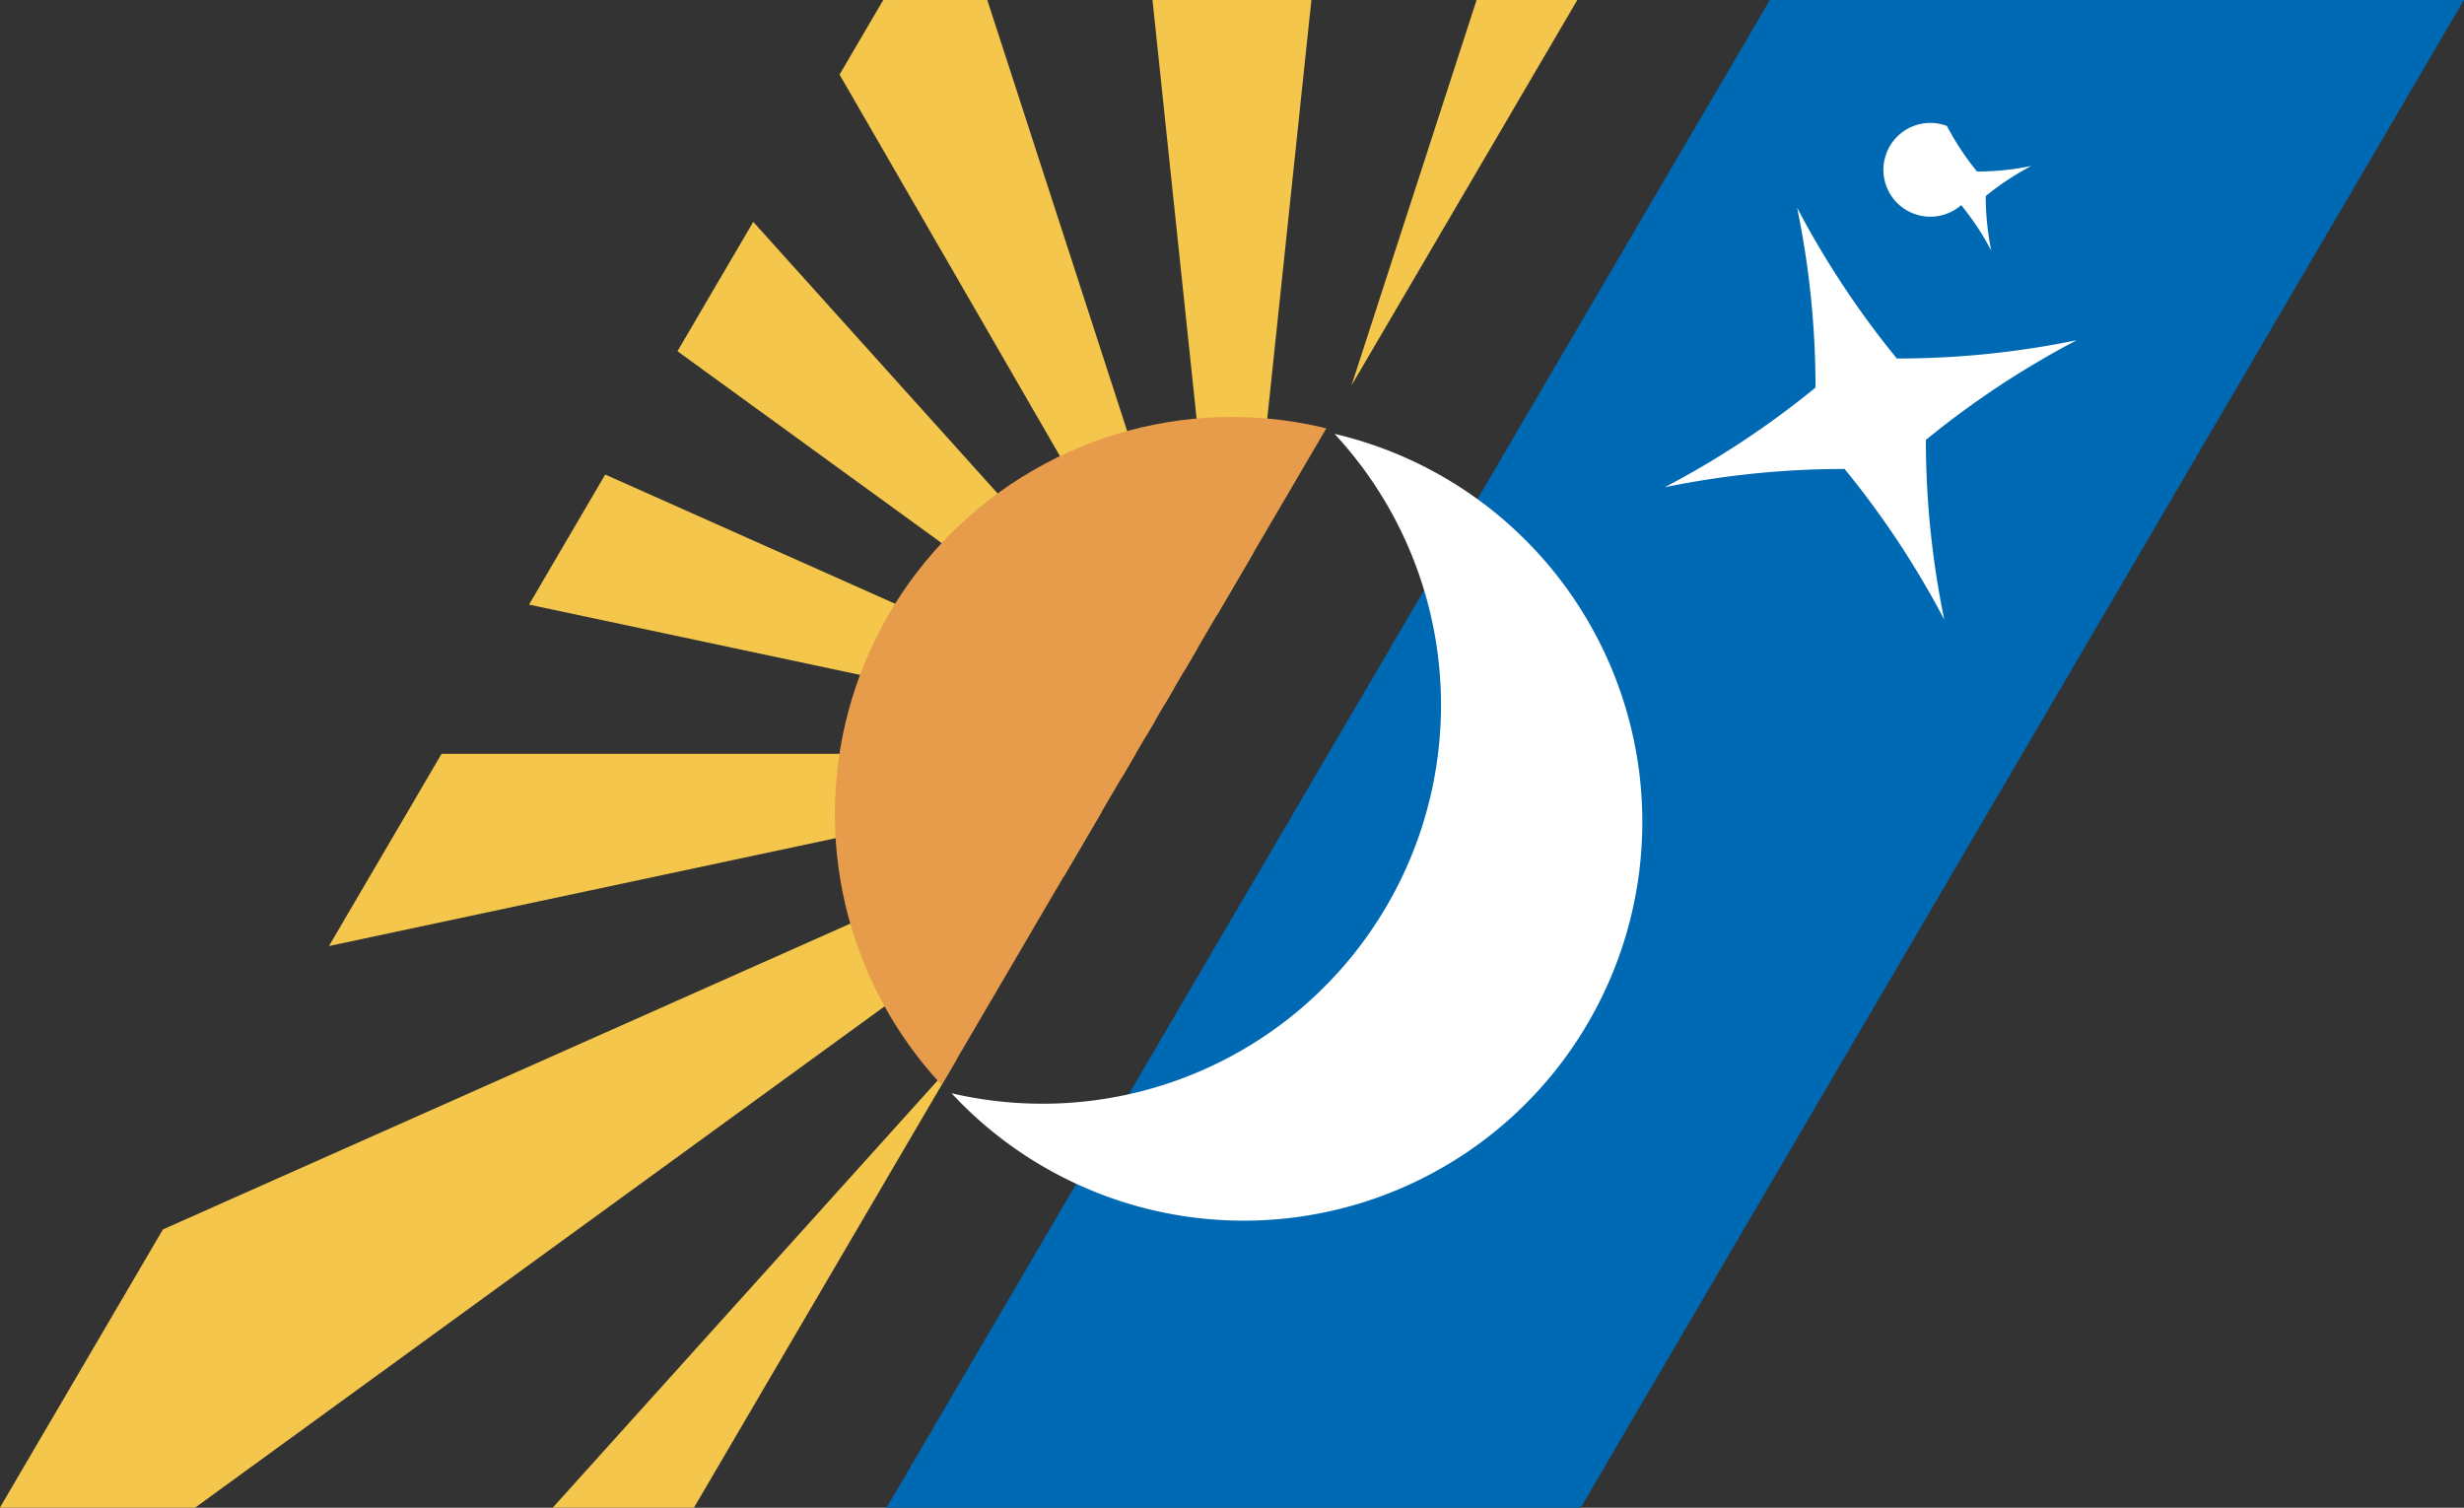 <svg xmlns="http://www.w3.org/2000/svg" width="28" height="17.133" viewBox="0 0 28 17.133">
    <rect x="0" y="0" width="28" height="17.133" fill="#333333" stroke="none"/>
    <defs>
        <clipPath id="clip-path">
            <path id="Path_123" fill="none" d="M332.925 1254.434h-7.887L315 1271.566h7.887z"/>
        </clipPath>
        <style>
            .cls-4{fill:#f4c74c}.cls-6{fill:#fff}
        </style>
    </defs>
    <g id="Group_73" transform="translate(-315.001 -1254.434)">
        <g id="Group_71">
            <g id="Group_66">
                <path id="Path_107" fill="#0069b3" d="M335.113 1254.434l-10.038 17.133h7.888L343 1254.434z"/>
            </g>
            <g id="Group_70">
                <g id="Group_69" clip-path="url(#clip-path)">
                    <g id="Group_68">
                        <g id="Group_67">
                            <path id="Path_108" d="M327.587 1249.59L329 1263l1.414-13.409z" class="cls-4"/>
                            <path id="Path_109" d="M322.256 1251.325L329 1263l-4.162-12.825z" class="cls-4"/>
                            <path id="Path_110" d="M318.09 1255.078L329 1263l-9.019-10.023z" class="cls-4"/>
                            <path id="Path_111" d="M315.811 1260.2L329 1263l-12.316-5.488z" class="cls-4"/>
                            <path id="Path_112" d="M315.813 1265.807L329 1263h-13.483z" class="cls-4"/>
                            <path id="Path_113" d="M313.609 1274.19L329 1263l-17.386 7.735z" class="cls-4"/>
                            <path id="Path_114" d="M322.262 1274.679L329 1263l-9.025 10.017z" class="cls-4"/>
                            <path id="Path_115" d="M327.6 1276.41L329 1263l-4.17 12.822z" class="cls-4"/>
                            <path id="Path_116" d="M333.171 1275.822L329 1263l1.405 13.41z" class="cls-4"/>
                            <path id="Path_117" d="M338.026 1273.017L329 1263l6.738 11.679z" class="cls-4"/>
                            <path id="Path_118" d="M341.32 1268.48L329 1263l10.906 7.929z" class="cls-4"/>
                            <path id="Path_119" d="M342.484 1263H329l13.188 2.808z" class="cls-4"/>
                            <path id="Path_120" d="M341.317 1257.511L329 1263l13.19-2.8z" class="cls-4"/>
                            <path id="Path_121" d="M338.02 1252.977L329 1263l10.911-7.922z" class="cls-4"/>
                            <path id="Path_122" d="M333.163 1250.175L329 1263l6.745-11.675z" class="cls-4"/>
                        </g>
                        <circle id="Ellipse_9" cx="4.512" cy="4.512" r="4.512" fill="#e79c4c" transform="translate(324.488 1259.172)"/>
                    </g>
                </g>
            </g>
            <path id="Path_124" d="M330.166 1259.364a4.53 4.53 0 0 1-4.352 7.493 4.53 4.53 0 1 0 4.352-7.493z" class="cls-6"/>
        </g>
        <g id="Group_72">
            <path id="Path_125" d="M336.886 1259.433a10.116 10.116 0 0 1 1.714-1.133 10.108 10.108 0 0 1-2.044.208 10.193 10.193 0 0 1-1.133-1.713 10.138 10.138 0 0 1 .209 2.043 10.115 10.115 0 0 1-1.714 1.133 10.108 10.108 0 0 1 2.044-.208 10.125 10.125 0 0 1 1.133 1.713 10.15 10.15 0 0 1-.209-2.043z" class="cls-6"/>
            <path id="Path_126" d="M337.566 1256.662a3.086 3.086 0 0 1 .518-.342 3.046 3.046 0 0 1-.617.063 3.082 3.082 0 0 1-.342-.518.533.533 0 1 0 .162.9 3.049 3.049 0 0 1 .342.517 3.124 3.124 0 0 1-.063-.62z" class="cls-6"/>
        </g>
    </g>
</svg>
